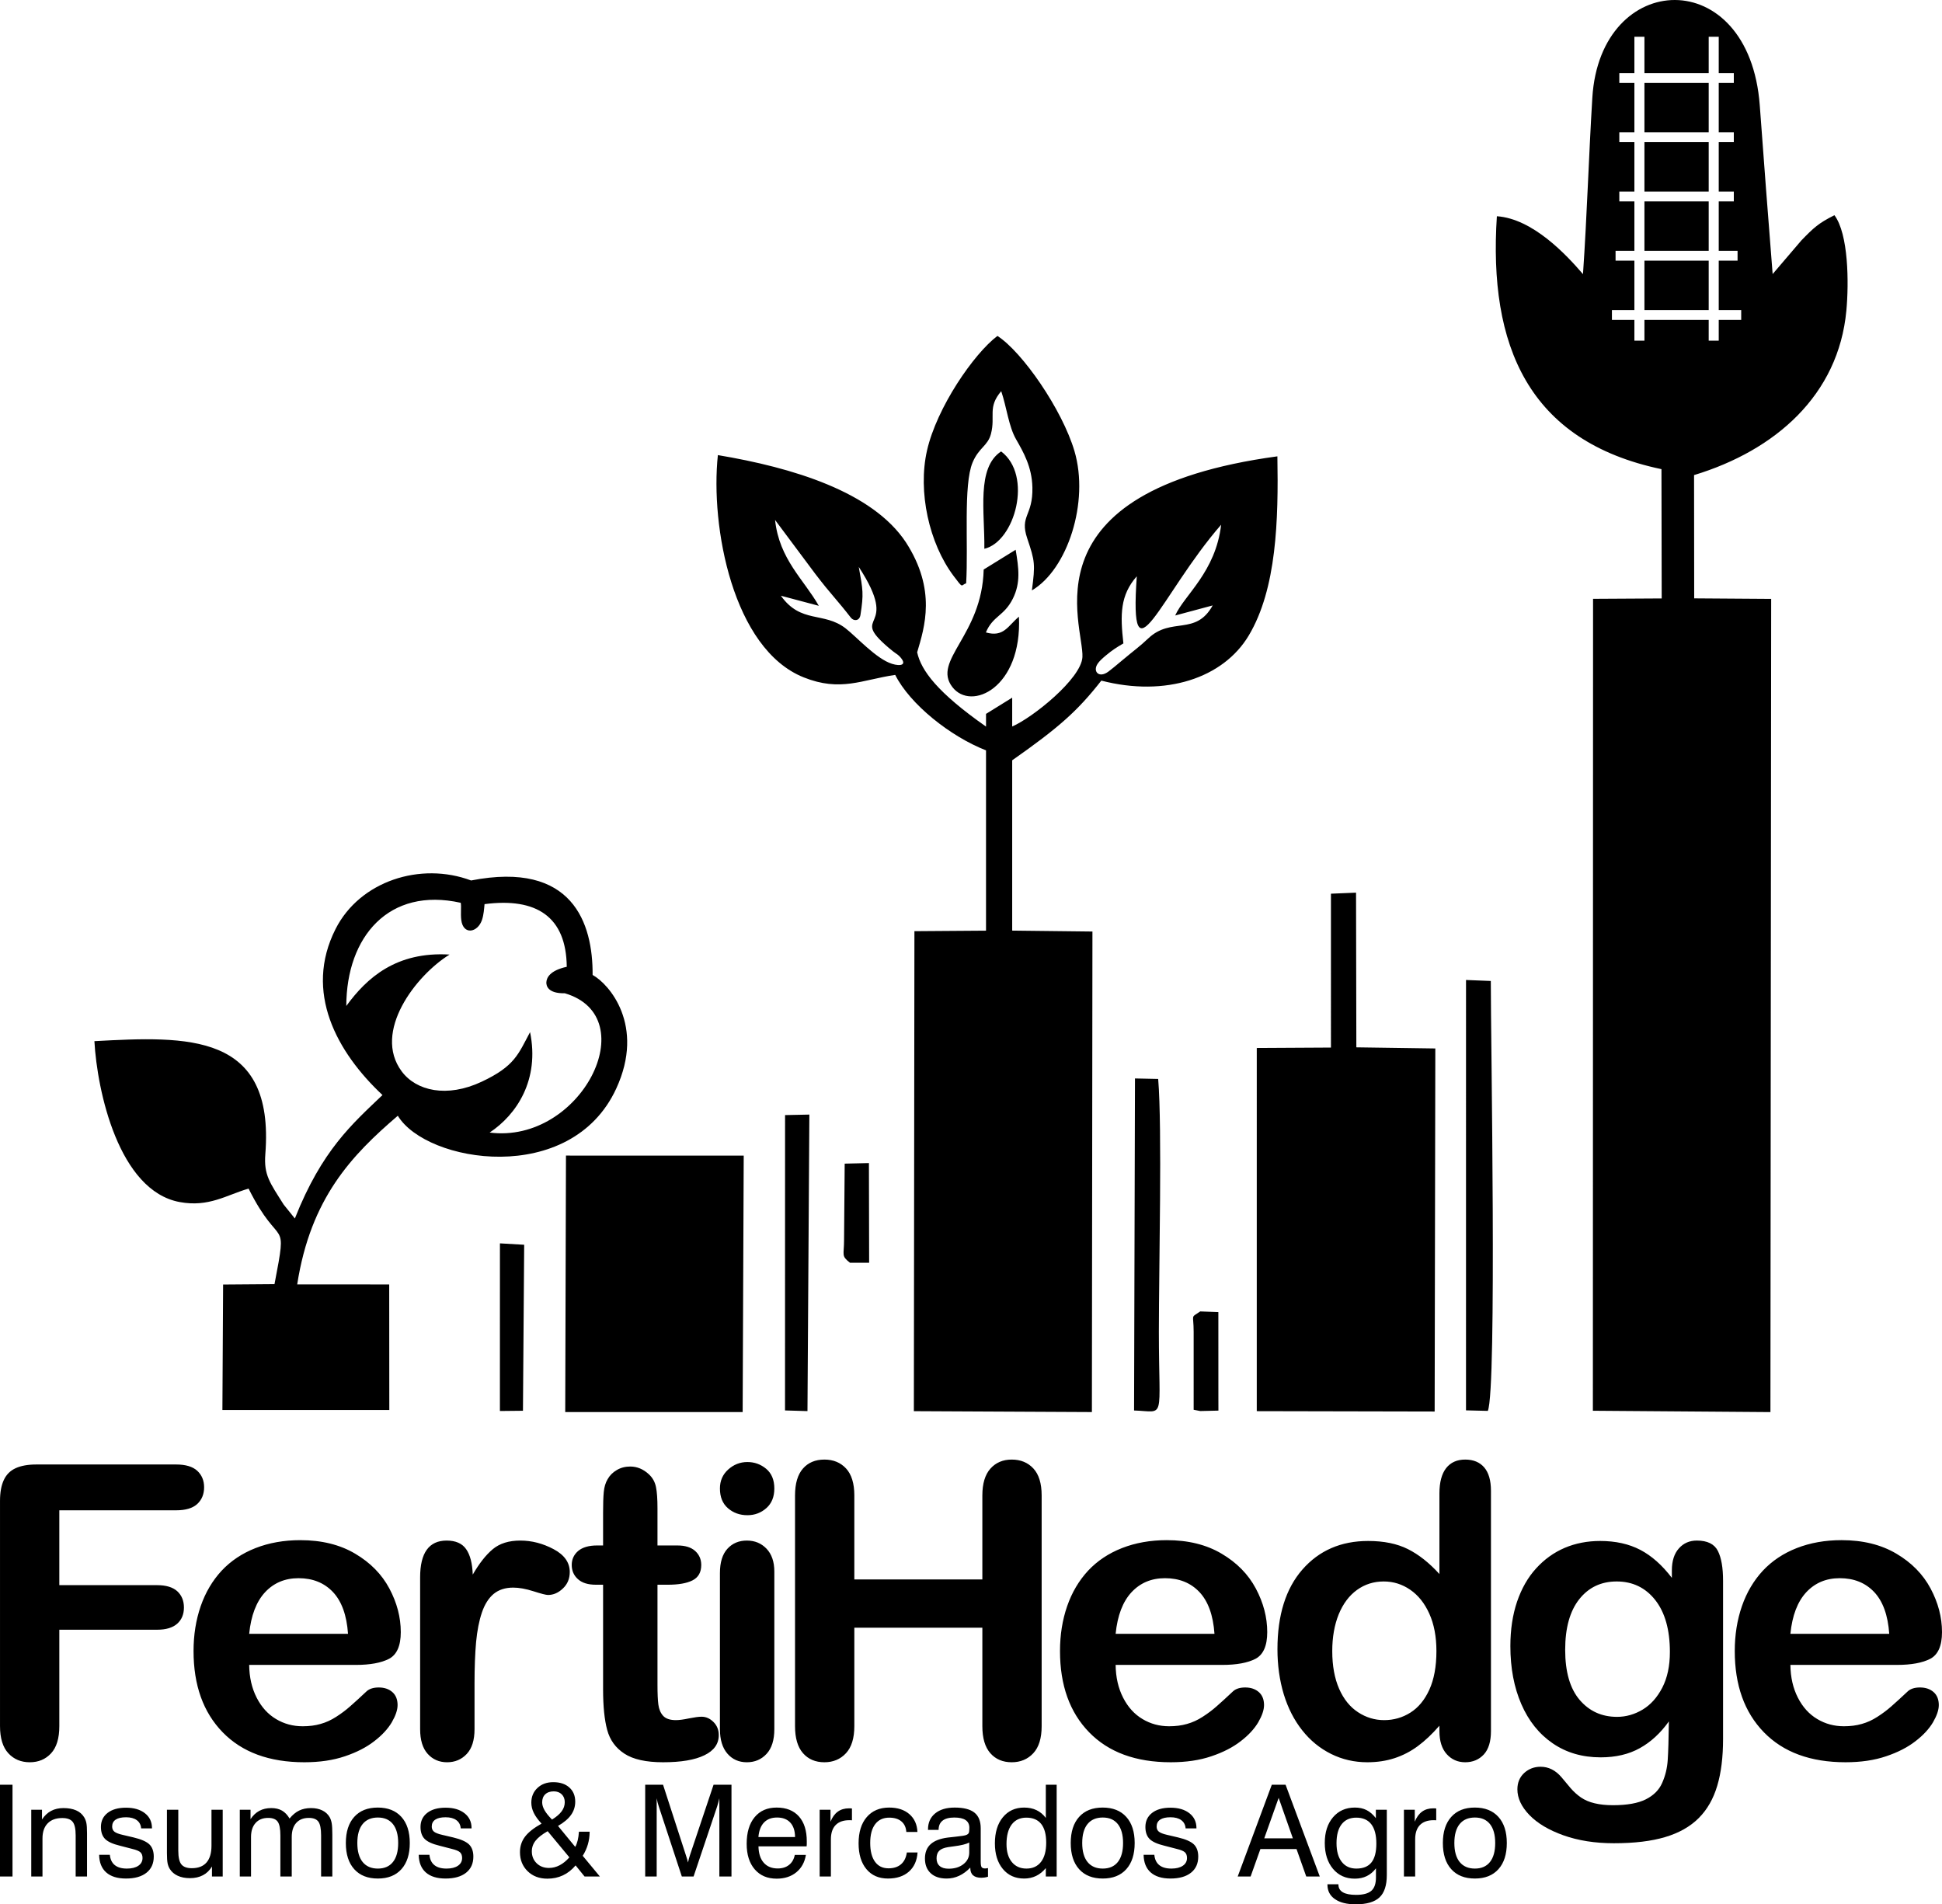 <?xml version="1.0" encoding="UTF-8"?>
<!DOCTYPE svg PUBLIC "-//W3C//DTD SVG 1.1//EN" "http://www.w3.org/Graphics/SVG/1.1/DTD/svg11.dtd">
<!-- Creator: CorelDRAW -->
<svg xmlns="http://www.w3.org/2000/svg" xml:space="preserve" width="185.801mm" height="182.19mm" version="1.1" style="shape-rendering:geometricPrecision; text-rendering:geometricPrecision; image-rendering:optimizeQuality; fill-rule:evenodd; clip-rule:evenodd"
viewBox="0 0 18436.93 18078.62"
 xmlns:xlink="http://www.w3.org/1999/xlink"
 xmlns:xodm="http://www.corel.com/coreldraw/odm/2003">
 <defs>
  <style type="text/css">
   <![CDATA[
    .fil0 {fill:hsl(125, 100%, 25%)}
    .fil1 {fill:hsl(125, 100%, 25%);fill-rule:nonzero}
    @media (prefers-color-scheme: dark) {
      .fil0 {fill:hsl(125, 90%, 35%)}
      .fil1 {fill:hsl(125, 90%, 35%);fill-rule:nonzero}
    }
   ]]>
  </style>
 </defs>
 <g id="Camada_x0020_1">
  <g id="_2586343931888">
   <path class="fil0" d="M15028.54 2602.58c-159.54,-186.02 -477.43,-526.16 -817.6,-549.77 -79.91,1225.33 294.93,2135.51 1562.59,2401.07l2.28 1227.4 -651.7 3.78 -1.72 7707.86 1685.7 12.74 7.04 -7719.97 -730.86 -5.09 -1.25 -1170.31c771.4,-234.02 1371.46,-759.02 1445.98,-1561.76 24.56,-264.51 20.34,-726.76 -113.29,-905.41 -150.77,75.15 -198.11,119.91 -314.2,239.68l-272.41 318.92c-43.17,-538.9 -82.56,-1065.18 -122.19,-1600.82 -99.96,-1350.76 -1515.24,-1294.2 -1589.73,-72.21 -34.13,559.66 -50.38,1116.13 -88.64,1673.89zm-6529.65 3804.52c140.43,278.97 522.04,583.55 862.16,716.53l0 1711.56 -679.75 4.89 -5.31 4556.85 1690.21 8.41 5.16 -4561.89 -761.88 -8.8 0 -1616.72c440.22,-309.01 619.74,-466.74 846.19,-756.56 610.98,158.38 1158.25,-24.27 1399.61,-428.1 265.64,-444.43 282.41,-1097.97 271.9,-1701.06 -2419.2,328.98 -1834.2,1602.11 -1850.91,1906.13 -11.28,205.32 -473.25,575.53 -666.79,658.66l0 -273.79 -248.42 154.03 0 120.66c-458.6,-321.55 -615.74,-530.79 -653.82,-705.09 70.48,-238.92 185.7,-592.28 -107.44,-1045.27 -317.07,-478.56 -1073.45,-708.24 -1784.46,-827.04 -72.71,677.08 141.69,1841.47 815.26,2110.25 350.18,139.74 551.51,22.8 868.3,-23.66zm-4867.73 3988.72c-286.7,274.01 -574.6,521.81 -831.82,1171.85l-105.98 -131.75c-131.27,-208.12 -189.94,-280.68 -174.36,-479.54 90.55,-1155.7 -737.15,-1120.13 -1622.73,-1072.22 25.87,473.01 230.73,1421.22 810.33,1527.62 276.64,50.79 441.83,-66.11 653.38,-127.85 301.73,604.55 374.14,236.76 246.13,906.94l-488.01 3.72 -6.69 1191.31 1584.6 0.03 -0.98 -1192.18 -873.49 -0.29c127.7,-820.02 517.5,-1226.05 955.2,-1601.16 271.33,449.15 1643.95,674.29 2073.77,-258.19 276.49,-599.83 -68.91,-994.23 -224.4,-1078.37 3.19,-489.47 -187.57,-1085.63 -1153.76,-896.97 -479.96,-180.01 -1056.23,5.76 -1286.48,460.3 -303.5,599.13 12.13,1170.18 445.29,1576.73zm9004.55 -450.88l-704.17 3.96 -0.05 3447.86 1688.82 3.51 6.3 -3446.72 -749.79 -10.71 -2.88 -1468.45 -238.26 9.94 0.03 1460.6zm-7269.5 3460.42l1684.4 0.19 10.1 -2434.99 -1687.52 -0.08 -6.99 2434.88zm-2078.63 -3855.13c195.08,-267.42 474.29,-518.42 980.45,-488.07 -320.44,197.86 -732.92,734.23 -454.28,1108.94 138,185.56 428.93,253.35 759.44,98.04 314.29,-147.7 346.63,-260.88 459.07,-470.6 92.5,451.1 -126.05,782.7 -383.68,953.37 865.84,110.84 1477.03,-1098.15 713.14,-1322.47 -159.07,3.38 -176.56,-70.59 -174.68,-104.55 2.41,-43.42 34.1,-111.72 193.71,-146.76 -4.89,-475.1 -286.77,-659.16 -780.61,-594.76 -4.02,43.02 -7.63,100.08 -24.06,149.36 -40.73,122.16 -179.12,147.73 -197.01,0.04 -7.48,-61.73 2.33,-127.63 -5.05,-162.14 -681.53,-152.46 -1085.05,321 -1086.42,979.6zm5884.85 -4012.72c21.78,-368.43 -28.02,-933.91 61.1,-1146.92 59.41,-142.02 144.87,-157.05 174.55,-272.07 44.07,-170.66 -34.74,-249.84 97.37,-404.94 52.17,154.91 70.67,334.18 140.62,456.35 70.46,123.09 150.9,262.67 155.31,456.92 6.22,273.73 -122.44,266.73 -49.19,483.74 74.14,219.65 76.82,245.28 44.43,494.33 337.04,-197.57 547.2,-837.42 404.11,-1322.49 -116.11,-393.63 -494.74,-941.49 -731.39,-1093.28 -225.41,170.2 -575.65,680.14 -668.33,1087.3 -89.11,391.47 19.63,881.88 252.16,1191.14 95.95,127.61 66.83,87.56 119.24,69.91zm4745.51 7851.62l207.16 5.01c87.06,-205.05 27.6,-3548.21 28.28,-4081.37l-235.33 -9.32 -0.11 4085.68zm-3151.35 1.26c303.92,9.62 235.45,112.59 235.45,-746.66 0,-618.72 32.28,-1928.71 -6.55,-2400.84l-220.28 -4.65 -8.62 3152.16zm-3313.73 -0.46l213.1 6.31 17.92 -2814.99 -230.65 4.8 -0.37 2803.88zm1885.97 -7983.19c-15.31,628.83 -492.64,862.09 -297.17,1115.93 178.35,231.6 662.89,8.11 631.93,-668.26 -104.24,86.89 -144.13,198.09 -313.84,149.6 66.29,-158.5 172.69,-153.89 255.84,-320.5 75.67,-151.6 56.11,-290.08 26.78,-464.31l-303.54 187.55zm-4592.82 7988.55l218.8 -2.28 11.64 -1575.93 -230.24 -13.3 -0.2 1591.51zm6046.4 -7924.46c-158.02,180.09 -158.27,362.61 -127.12,637.34 -61.18,35.66 -104.37,62.64 -164.72,113.11 -33.99,28.42 -62.57,53.9 -79.74,79.64 -49.18,73.67 12.3,141.03 101.41,75.28 28.72,-21.2 70.1,-55.32 132.81,-108.12 110.87,-93.36 160.12,-125.8 247.5,-208.42 217.8,-205.93 448.43,-19.96 610.47,-312.06l-356.12 95.56c87.38,-194.66 384.04,-412.45 436.35,-861.84 -577.93,664.12 -875.33,1553.85 -800.83,489.51zm-3018.79 280.44l-360.03 -95.73c189.69,267.58 406.38,149.17 613.79,309.27 104.62,80.76 291.4,290.49 441.23,337.21 82.58,25.73 150.8,11.53 70.94,-71.66 -23.06,-24.02 -30.49,-19.11 -102.97,-80.95 -391.05,-333.66 124.11,-141.89 -283.63,-767.47 40.3,223 47.37,254.28 16.11,456.02 -9.09,58.71 -63.2,60.85 -90.67,26.56 -18.9,-23.59 -54.59,-71.75 -135.33,-166.5 -84.47,-99.12 -124.32,-147.58 -203.72,-251.09l-380.98 -510.77c39.83,373.61 273.16,564.94 415.25,815.11zm295.5 6236.41l182.25 0.03 -2.01 -946.24 -230.09 5.46 -5.99 724.83c0.05,147.17 -29.24,148.44 55.85,215.92zm1276.05 -6777.85c290.25,-67.76 462.73,-696.13 159.19,-924.27 -235.73,155.47 -154.5,573.42 -159.19,924.27zm1987.14 7433.89l0.03 739.78 62.3 12.13 172.77 -4.06 -0.31 -117.74 -0.25 -817.41 -172.13 -6.43c-95.72,65.84 -62.63,18.07 -62.41,193.74zm4184.3 -12294.5l95.3 0 0 344.76 610.1 0 0 -344.76 95.3 0 0 344.76 143.17 0 0 93.4 -143.17 0 0 468.94 143.17 0 0 93.4 -143.17 0 0 468.95 143.17 0 0 93.39 -143.17 0 0 468.95 178.76 0 0 93.4 -178.76 0 0 468.94 213.34 0 0 93.4 -213.34 0 0 197.17 -95.3 0 0 -197.17 -610.1 0 0 197.17 -95.3 0 0 -197.17 -213.34 0 0 -93.4 213.34 0 0 -468.94 -178.76 0 0 -93.4 178.76 0 0 -468.95 -143.17 0 0 -93.39 143.17 0 0 -468.95 -143.17 0 0 -93.4 143.17 0 0 -468.94 -143.17 0 0 -93.4 143.17 0 0 -344.76zm95.3 438.17l0 468.94 610.1 0 0 -468.94 -610.1 0zm0 562.34l0 468.95 610.1 0 0 -468.95 -610.1 0zm0 562.34l0 468.95 610.1 0 0 -468.95 -610.1 0zm0 562.35l0 468.94 610.1 0 0 -468.94 -610.1 0z"/>
   <g>
    <path class="fil1" d="M16997.6 15510.63l938.41 0c-12.29,-176.69 -60.18,-308.71 -143.03,-396.73 -82.84,-87.37 -191.56,-131.38 -326.82,-131.38 -129.44,0 -234.94,44.65 -317.77,133.32 -82.84,89.31 -133.31,220.69 -150.79,394.78zm1012.85 295.11l-1012.85 0c1.29,117.8 25.23,221.34 71.19,311.3 45.95,89.95 107.44,157.26 183.8,202.57 76.37,45.94 161.15,68.6 253.05,68.6 62.13,0 118.44,-7.11 169.56,-22 51.78,-14.24 100.97,-36.89 148.85,-67.95 48.53,-31.07 92.55,-64.07 132.67,-99.68 40.77,-35.59 93.2,-83.48 157.91,-144.32 26.53,-22.65 64.07,-34.3 113.26,-34.3 53.07,0 96.43,14.89 129.44,44.02 32.36,28.47 49.19,69.89 49.19,122.96 0,46.6 -18.77,100.97 -55.01,163.74 -36.89,62.14 -91.9,122.32 -166.33,179.28 -73.78,57.59 -166.33,105.49 -278.29,143.02 -111.96,38.19 -240.75,56.96 -385.73,56.96 -332.65,0 -590.87,-95.14 -775.32,-284.76 -184.45,-189.63 -276.35,-446.56 -276.35,-771.45 0,-152.73 22.65,-295.12 67.96,-425.84 45.3,-130.73 111.96,-242.7 198.68,-336.54 87.37,-93.2 194.81,-165.03 322.3,-214.86 127.5,-49.83 269.23,-75.08 424.55,-75.08 202.58,0 376.02,42.71 520.34,128.15 144.97,85.43 253.06,195.44 325.53,331.36 71.84,135.26 108.08,273.11 108.08,413.55 0,130.08 -37.54,214.86 -111.96,253.7 -74.42,38.18 -179.27,57.59 -314.53,57.59zm-3151.02 -143.67c0,209.69 45.95,368.25 137.2,475.69 91.91,107.43 209.69,161.15 355.31,161.15 85.43,0 166.97,-23.3 243.34,-69.25 76.37,-45.95 138.49,-115.84 186.38,-208.39 47.9,-93.2 71.84,-205.8 71.84,-338.48 0,-210.98 -46.6,-375.37 -139.15,-493.15 -92.54,-117.14 -214.86,-176.03 -366.31,-176.03 -147.55,0 -265.99,56.3 -355.3,168.91 -88.66,112.62 -133.32,272.47 -133.32,479.57zm1498.88 -656.24l0 1503.42c0,172.14 -18.12,319.71 -55.01,443.32 -36.88,124.26 -95.13,226.51 -176.03,307.41 -80.89,80.9 -187.04,141.08 -317.76,179.91 -130.73,39.48 -293.83,58.89 -487.98,58.89 -178.62,0 -337.83,-25.23 -478.27,-75.07 -139.79,-49.83 -247.88,-114.55 -324.24,-193.51 -75.72,-78.96 -113.26,-159.86 -113.26,-243.34 0,-63.43 21.36,-114.55 64.07,-154.68 43.36,-39.48 95.14,-59.55 155.98,-59.55 75.71,0 142.37,33.01 199.33,100.32 27.82,33.65 56.95,67.95 86.07,102.9 29.77,34.3 62.78,64.07 98.38,88.66 36.24,24.6 79.6,43.36 130.08,55.01 50.48,12.29 108.73,18.12 174.1,18.12 133.96,0 237.52,-18.76 311.29,-55.66 74.42,-37.54 126.2,-89.31 155.32,-156.61 29.77,-66.66 47.24,-138.5 52.42,-214.87 5.18,-76.37 9.06,-198.69 11,-368.24 -79.61,111.32 -171.51,196.09 -275.71,253.69 -104.19,58.25 -228.46,87.37 -372.13,87.37 -173.44,0 -324.89,-44.01 -454.32,-132.67 -129.44,-88.67 -229.1,-212.28 -298.35,-372.13 -69.24,-159.21 -104.19,-343.02 -104.19,-551.41 0,-155.97 21.35,-296.41 63.42,-421.32 42.72,-124.9 102.91,-231.04 181.21,-316.47 78.31,-86.07 168.27,-150.79 271.17,-194.8 102.26,-43.36 214.86,-65.36 337.18,-65.36 146.26,0 273.75,28.47 381.19,84.77 107.44,56.31 207.1,144.97 299,265.35l0 -70.54c0,-89.96 22.65,-159.86 66.66,-209.04 44.01,-49.83 100.97,-74.43 170.85,-74.43 99.67,0 166.33,33 199.33,98.38 33.01,65.36 49.19,159.2 49.19,282.17zm-3710.18 668.54c0,140.44 22.01,259.52 65.36,358.55 43.36,98.37 102.91,172.15 179.28,221.99 75.71,49.83 158.56,75.07 247.87,75.07 91.25,0 174.1,-23.94 249.17,-71.19 75.08,-47.24 135.27,-119.73 179.92,-217.45 44.65,-98.38 67.31,-220.04 67.31,-366.96 0,-137.19 -22.65,-255.64 -67.31,-354.66 -44.65,-99.67 -105.49,-175.39 -181.86,-227.8 -76.37,-52.42 -159.86,-78.31 -251.11,-78.31 -94.49,0 -179.27,26.53 -253.7,80.25 -74.42,53.72 -132.02,130.73 -173.44,231.05 -40.77,100.97 -61.48,217.45 -61.48,349.48zm1017.37 759.8l0 -51.13c-69.24,79.61 -137.85,144.33 -205.8,194.16 -67.31,49.83 -141.08,88.02 -220.04,113.91 -78.96,25.88 -165.03,38.83 -258.87,38.83 -123.62,0 -238.17,-26.53 -343.66,-78.96 -105.49,-52.42 -197.39,-126.85 -274.4,-224.58 -77.02,-97.08 -135.27,-211.63 -175.39,-343.01 -39.48,-131.38 -59.55,-273.75 -59.55,-426.5 0,-323.59 78.96,-575.99 236.87,-756.56 157.91,-180.57 366.31,-271.16 623.89,-271.16 149.5,0 275.05,25.88 377.31,77.01 102.26,51.12 202.57,130.08 299.64,236.87l0 -764.33c0,-106.15 21.36,-186.39 63.43,-240.75 42.72,-54.37 102.9,-81.55 181.21,-81.55 78.31,0 138.49,25.23 181.21,75.07 42.06,49.83 63.43,123.62 63.43,220.7l0 2281.97c0,98.38 -22.65,172.8 -67.96,221.99 -45.94,49.19 -104.84,73.78 -176.68,73.78 -70.54,0 -129.44,-25.89 -175.39,-77.01 -45.95,-51.13 -69.25,-124.27 -69.25,-218.75zm-3073.99 -923.53l938.41 0c-12.29,-176.69 -60.18,-308.71 -143.03,-396.73 -82.84,-87.37 -191.56,-131.38 -326.82,-131.38 -129.44,0 -234.94,44.65 -317.77,133.32 -82.84,89.31 -133.31,220.69 -150.79,394.78zm1012.85 295.11l-1012.85 0c1.29,117.8 25.23,221.34 71.19,311.3 45.95,89.95 107.44,157.26 183.8,202.57 76.37,45.94 161.15,68.6 253.05,68.6 62.13,0 118.44,-7.11 169.56,-22 51.78,-14.24 100.97,-36.89 148.85,-67.95 48.53,-31.07 92.55,-64.07 132.67,-99.68 40.77,-35.59 93.2,-83.48 157.91,-144.32 26.53,-22.65 64.07,-34.3 113.26,-34.3 53.07,0 96.43,14.89 129.44,44.02 32.36,28.47 49.19,69.89 49.19,122.96 0,46.6 -18.77,100.97 -55.01,163.74 -36.89,62.14 -91.9,122.32 -166.33,179.28 -73.78,57.59 -166.33,105.49 -278.29,143.02 -111.96,38.19 -240.75,56.96 -385.73,56.96 -332.65,0 -590.87,-95.14 -775.32,-284.76 -184.45,-189.63 -276.35,-446.56 -276.35,-771.45 0,-152.73 22.65,-295.12 67.96,-425.84 45.3,-130.73 111.96,-242.7 198.68,-336.54 87.37,-93.2 194.81,-165.03 322.3,-214.86 127.5,-49.83 269.23,-75.08 424.55,-75.08 202.58,0 376.02,42.71 520.34,128.15 144.97,85.43 253.06,195.44 325.53,331.36 71.84,135.26 108.08,273.11 108.08,413.55 0,130.08 -37.54,214.86 -111.96,253.7 -74.42,38.18 -179.27,57.59 -314.53,57.59zm-3493.6 -1608.25l0 796.68 1215.41 0 0 -796.68c0,-113.26 25.89,-198.69 77.01,-255.64 51.13,-56.96 118.44,-85.43 201.92,-85.43 84.14,0 152.73,27.82 205.16,84.13 52.42,56.31 78.96,141.74 78.96,256.94l0 2189.43c0,115.2 -26.53,200.62 -79.6,257.58 -53.07,56.95 -121.67,85.43 -204.51,85.43 -84.78,0 -152.73,-28.48 -203.21,-86.07 -50.48,-57.6 -75.72,-143.03 -75.72,-256.94l0 -934.53 -1215.41 0 0 934.53c0,115.2 -26.53,200.62 -79.6,257.58 -53.07,56.95 -121.68,85.43 -204.51,85.43 -84.78,0 -152.73,-28.48 -203.21,-86.07 -50.49,-57.6 -75.72,-143.03 -75.72,-256.94l0 -2189.43c0,-113.91 25.23,-198.69 75.07,-255.64 49.83,-56.96 117.8,-85.43 203.87,-85.43 84.14,0 152.73,27.82 205.16,84.13 52.42,56.31 78.96,142.38 78.96,256.94zm-1015.09 187.04c-71.84,0 -133.32,-22.01 -184.45,-66.02 -51.13,-44.01 -76.38,-106.78 -76.38,-187.68 0,-72.48 25.89,-132.67 78.31,-179.91 52.42,-47.24 113.26,-71.19 182.51,-71.19 67.31,0 126.2,21.35 177.97,64.07 51.78,43.35 77.67,105.49 77.67,187.03 0,79.61 -25.24,141.74 -75.72,186.39 -50.48,44.65 -110.03,67.31 -179.91,67.31zm255.64 534.58l0 1496.29c0,103.55 -24.6,181.86 -73.78,234.93 -49.19,53.07 -111.32,79.6 -187.04,79.6 -75.72,0 -137.2,-27.18 -184.45,-81.55 -47.24,-54.36 -71.2,-132.02 -71.2,-232.98l0 -1480.76c0,-102.9 23.95,-179.92 71.2,-231.69 47.24,-51.78 108.73,-77.67 184.45,-77.67 75.72,0 137.85,25.89 187.04,77.67 49.18,51.77 73.78,124.26 73.78,216.16zm-1682.76 -247.23l56.96 0 0 -311.29c0,-83.49 1.93,-148.85 6.47,-196.1 4.52,-47.89 16.83,-88.66 36.88,-122.32 20.06,-35.59 49.19,-64.72 87.37,-86.73 37.54,-22 79.6,-33 126.86,-33 65.36,0 124.26,24.6 177.32,73.78 35.59,33.01 57.6,73.13 67.31,121.03 9.7,47.24 14.24,114.55 14.24,201.92l0 352.71 189.63 0c73.13,0 129.44,17.47 167.62,51.78 38.83,34.95 58.25,79.6 58.25,133.31 0,69.9 -27.83,118.44 -82.84,146.26 -55.01,27.83 -133.32,41.42 -236.23,41.42l-96.43 0 0 951.36c0,80.9 2.59,143.67 8.41,187.04 5.82,43.36 20.71,78.96 45.3,106.14 25.24,27.19 65.37,40.77 121.03,40.77 29.77,0 71.19,-5.17 122.97,-16.17 51.77,-10.36 92.54,-16.18 121.02,-16.18 42.06,0 79.6,16.83 113.26,50.49 33.65,33.65 49.83,75.07 49.83,124.26 0,83.48 -45.31,146.91 -135.91,190.92 -91.25,44.65 -221.99,66.66 -392.84,66.66 -161.79,0 -284.11,-27.18 -366.95,-81.55 -83.49,-54.36 -137.85,-129.44 -163.74,-225.87 -25.89,-95.79 -38.83,-223.93 -38.83,-384.43l0 -993.44 -67.96 0c-75.07,0 -132.02,-17.47 -170.85,-53.07 -39.47,-34.95 -58.89,-80.25 -58.89,-134.61 0,-53.71 20.71,-98.37 61.48,-133.31 41.42,-34.3 100.96,-51.78 179.27,-51.78zm-1163.5 1311.2l0 432.32c0,104.84 -24.6,183.15 -73.79,235.57 -49.18,52.42 -111.32,78.96 -187.04,78.96 -74.42,0 -135.9,-26.53 -183.79,-79.6 -47.9,-53.07 -71.84,-131.38 -71.84,-234.93l0 -1441.29c0,-232.34 84.14,-348.83 251.76,-348.83 85.43,0 147.56,27.18 185.09,81.55 38.18,54.37 58.89,135.26 62.78,241.4 61.48,-106.14 124.9,-187.03 190.27,-241.4 65.36,-54.37 152.09,-81.55 260.81,-81.55 108.73,0 214.22,27.18 316.47,81.55 102.26,54.37 153.38,126.85 153.38,216.81 0,63.43 -21.35,115.2 -65.36,156.62 -43.36,41.42 -90.61,61.48 -141.08,61.48 -18.77,0 -64.72,-11.65 -137.2,-34.95 -73.13,-23.3 -137.2,-34.95 -192.86,-34.95 -75.72,0 -137.2,20.06 -185.74,59.54 -47.9,40.13 -85.44,99.02 -111.97,177.33 -26.53,78.3 -44.65,171.5 -55,279.58 -9.71,108.08 -14.88,239.46 -14.88,394.78zm-2139.47 -472.44l938.41 0c-12.29,-176.69 -60.18,-308.71 -143.03,-396.73 -82.84,-87.37 -191.56,-131.38 -326.82,-131.38 -129.44,0 -234.94,44.65 -317.77,133.32 -82.84,89.31 -133.31,220.69 -150.79,394.78zm1012.85 295.11l-1012.85 0c1.29,117.8 25.23,221.34 71.19,311.3 45.95,89.95 107.44,157.26 183.8,202.57 76.37,45.94 161.15,68.6 253.05,68.6 62.13,0 118.44,-7.11 169.56,-22 51.78,-14.24 100.97,-36.89 148.85,-67.95 48.53,-31.07 92.55,-64.07 132.67,-99.68 40.77,-35.59 93.2,-83.48 157.91,-144.32 26.53,-22.65 64.07,-34.3 113.26,-34.3 53.07,0 96.43,14.89 129.44,44.02 32.36,28.47 49.19,69.89 49.19,122.96 0,46.6 -18.77,100.97 -55.01,163.74 -36.89,62.14 -91.9,122.32 -166.33,179.28 -73.78,57.59 -166.33,105.49 -278.29,143.02 -111.96,38.19 -240.75,56.96 -385.73,56.96 -332.65,0 -590.87,-95.14 -775.32,-284.76 -184.45,-189.63 -276.35,-446.56 -276.35,-771.45 0,-152.73 22.65,-295.12 67.96,-425.84 45.3,-130.73 111.96,-242.7 198.68,-336.54 87.37,-93.2 194.81,-165.03 322.3,-214.86 127.5,-49.83 269.23,-75.08 424.55,-75.08 202.58,0 376.02,42.71 520.34,128.15 144.97,85.43 253.06,195.44 325.53,331.36 71.84,135.26 108.08,273.11 108.08,413.55 0,130.08 -37.54,214.86 -111.96,253.7 -74.42,38.18 -179.27,57.59 -314.53,57.59zm-1706.06 -1467.81l-1109.28 0 0 710.61 927.41 0c85.44,0 150.15,19.41 192.22,57.59 42.06,38.84 63.43,90.61 63.43,154.68 0,64.72 -21.36,115.85 -64.07,154.03 -43.36,38.18 -107.44,56.95 -191.57,56.95l-927.41 0 0 915.12c0,116.5 -26.53,202.57 -78.96,258.87 -52.42,56.3 -119.73,84.14 -201.28,84.14 -83.48,0 -151.44,-28.48 -203.87,-85.43 -52.41,-56.96 -78.96,-143.03 -78.96,-257.58l0 -2138.95c0,-80.89 12.3,-146.91 36.25,-198.03 23.94,-51.13 61.48,-88.67 112.61,-111.96 51.13,-23.3 116.5,-34.95 196.1,-34.95l1327.38 0c89.95,0 156.61,20.05 199.98,59.54 43.36,40.13 65.36,92.55 65.36,156.61 0,66.02 -22,119.09 -65.36,159.21 -43.36,39.47 -110.03,59.54 -199.98,59.54z"/>
    <path class="fil1" d="M-0 17814.45l0 -871.28 118.76 0 0 871.28 -118.76 0zm718.39 0l0 -389.99c0,-62.21 -9.5,-105.43 -28.68,-129.26 -19.19,-23.83 -51.91,-35.75 -98.36,-35.75 -59.59,0 -105.84,16.76 -138.75,50.49 -32.92,33.73 -49.28,81.6 -49.28,143.61l0 360.91 -106.64 0 0 -633.77 101.99 0 0 92.3c24.44,-36.56 53.33,-63.82 86.85,-81.4 33.53,-17.77 72.31,-26.65 116.54,-26.65 47.67,0 87.86,7.26 120.57,21.6 32.92,14.35 58.17,35.95 75.74,64.64 9.89,15.55 16.96,33.52 21.4,54.12 4.25,20.81 6.46,53.52 6.46,98.56l0 30.09 0 380.51 -107.84 0zm222.77 -206l101.79 0c4.04,43.02 19.39,75.53 46.65,97.75 27.07,22.01 65.44,33.12 115.32,33.12 45.84,0 82,-8.89 108.46,-26.86 26.45,-17.98 39.78,-42.62 39.78,-73.72 0,-23.43 -6.46,-41.2 -19.59,-53.72 -13.13,-12.32 -38.78,-23.03 -76.74,-32.12l-119.16 -30.9c-67.05,-16.15 -113.91,-37.56 -140.16,-64.02 -26.26,-26.65 -39.38,-64.63 -39.38,-113.91 0,-55.95 21.21,-100.58 63.63,-133.49 42.41,-32.92 100.58,-49.29 174.3,-49.29 75.33,0 135.31,17.57 179.94,52.72 44.63,34.94 66.85,82.19 66.85,141.17l0 2.42 -103 0c-2.42,-33.53 -16.15,-59.58 -41.2,-77.96 -25.05,-18.38 -59.18,-27.47 -102.2,-27.47 -43.21,0 -75.94,7.47 -98.16,22.43 -22.42,15.14 -33.52,36.95 -33.52,65.84 0,20.39 7.07,36.56 21.01,48.27 14.13,11.51 40.19,21.81 78.56,30.5l103.21 24.23c73.1,17.37 123.39,39.58 151.07,66.44 27.47,27.07 41.2,65.64 41.2,115.73 0,65.84 -23.23,116.93 -69.48,153.49 -46.45,36.56 -111.28,54.74 -194.49,54.74 -81.39,0 -143.79,-19.39 -187.42,-57.96 -43.62,-38.58 -66.04,-94.53 -67.25,-167.43zm751.51 -427.77l0 388.78c0,62.21 9.69,105.63 29.29,129.87 19.39,24.23 52.51,36.35 98.96,36.35 61.6,0 108.05,-17.97 139.56,-54.12 31.51,-36.16 47.26,-89.28 47.26,-159.56l0 -341.32 106.63 0 0 633.77 -101.99 0 0 -94.72c-22.02,36.56 -50.5,64.23 -85.64,82.61 -35.14,18.58 -76.35,27.87 -123.6,27.87 -44.24,0 -82.61,-7.48 -115.32,-22.43 -32.72,-14.94 -57.76,-36.35 -75.13,-64.02 -9.9,-15.35 -16.97,-33.32 -21.41,-53.92 -4.24,-20.8 -6.46,-53.52 -6.46,-98.55l0 -30.1 0 -380.51 107.84 0zm1355.79 633.77l0 -389.99c0,-63.82 -8.68,-107.45 -26.05,-131.08 -17.37,-23.43 -47.46,-35.14 -90.48,-35.14 -51.3,0 -91.09,15.96 -119.57,47.66 -28.47,31.71 -42.61,76.35 -42.61,133.91l0 374.64 -107.85 0 0 -389.99c0,-63.82 -8.68,-107.45 -26.05,-131.08 -17.38,-23.43 -47.26,-35.14 -89.88,-35.14 -50.89,0 -90.88,16.15 -119.56,48.27 -28.88,32.12 -43.21,76.55 -43.21,133.3l0 374.64 -106.64 0 0 -633.77 101.99 0 0 89.48c23.64,-35.54 51.51,-62.01 83.82,-79.18 32.32,-17.37 70.28,-26.05 113.51,-26.05 39.38,0 73.11,7.87 101.18,23.83 27.86,15.96 51.91,41.2 72.1,75.34 27.67,-34.13 57.76,-59.38 90.48,-75.34 32.72,-15.96 70.48,-23.83 113.1,-23.83 41,0 76.74,7.47 107.04,22.22 30.5,14.74 53.72,36.15 69.89,64.02 9.08,16.15 15.55,35.54 19.59,57.96 3.84,22.62 5.85,57.96 5.85,106.43l0 18.38 0 380.51 -106.64 0zm343.96 -317.89c0,78.56 16.76,138.75 50.49,180.35 33.73,41.61 81.99,62.42 144.61,62.42 62.21,0 109.87,-20.81 142.99,-62.42 33.12,-41.6 49.68,-101.79 49.68,-180.35 0,-77.96 -16.56,-137.94 -49.68,-179.55 -33.12,-41.61 -80.78,-62.41 -142.99,-62.41 -63.01,0 -111.29,20.8 -144.81,62.2 -33.53,41.41 -50.29,101.39 -50.29,179.75zm-109.06 0c0,-106.04 26.45,-188.64 79.57,-247.82 53.12,-59.17 127.44,-88.66 223.38,-88.66 96.33,0 171.06,29.49 224.18,88.46 53.32,58.97 79.98,141.58 79.98,248.01 0,106.63 -26.45,189.44 -79.57,248.62 -53.12,59.17 -127.44,88.66 -223.38,88.66 -96.34,0 -171.06,-29.49 -224.18,-88.46 -53.33,-58.97 -79.98,-141.78 -79.98,-248.82zm691.94 111.89l101.79 0c4.04,43.02 19.39,75.53 46.65,97.75 27.07,22.01 65.44,33.12 115.32,33.12 45.84,0 82,-8.89 108.46,-26.86 26.45,-17.98 39.78,-42.62 39.78,-73.72 0,-23.43 -6.46,-41.2 -19.59,-53.72 -13.13,-12.32 -38.78,-23.03 -76.74,-32.12l-119.16 -30.9c-67.05,-16.15 -113.91,-37.56 -140.16,-64.02 -26.26,-26.65 -39.38,-64.63 -39.38,-113.91 0,-55.95 21.21,-100.58 63.63,-133.49 42.41,-32.92 100.58,-49.29 174.3,-49.29 75.33,0 135.31,17.57 179.94,52.72 44.63,34.94 66.85,82.19 66.85,141.17l0 2.42 -103 0c-2.42,-33.53 -16.15,-59.58 -41.2,-77.96 -25.05,-18.38 -59.18,-27.47 -102.2,-27.47 -43.21,0 -75.94,7.47 -98.16,22.43 -22.42,15.14 -33.52,36.95 -33.52,65.84 0,20.39 7.07,36.56 21.01,48.27 14.13,11.51 40.19,21.81 78.56,30.5l103.21 24.23c73.1,17.37 123.39,39.58 151.07,66.44 27.47,27.07 41.2,65.64 41.2,115.73 0,65.84 -23.23,116.93 -69.48,153.49 -46.45,36.56 -111.28,54.74 -194.49,54.74 -81.39,0 -143.79,-19.39 -187.42,-57.96 -43.62,-38.58 -66.04,-94.53 -67.25,-167.43zm1265.71 -334.46c41.41,-25.64 71.9,-51.9 91.49,-78.56 19.6,-26.86 29.28,-55.54 29.28,-86.44 0,-30.7 -9.49,-55.54 -28.68,-74.53 -19.18,-18.77 -44.43,-28.27 -75.53,-28.27 -34.33,0 -61.39,9.29 -80.99,27.87 -19.59,18.38 -29.28,43.82 -29.28,76.14 0,23.63 7.47,48.67 22.22,74.73 14.75,26.26 38.58,55.95 71.49,89.06zm-41.61 110.27c-53.51,30.7 -92.09,61 -115.31,90.88 -23.23,29.69 -34.94,63.22 -34.94,100.79 0,45.24 15.14,82.81 45.64,112.7 30.29,29.69 69.28,44.63 116.54,44.63 35.54,0 69.48,-8.48 101.79,-25.45 32.52,-16.96 63.22,-42 92.5,-75.13l-206.21 -248.42zm-57.96 -71.69c-33.53,-35.95 -58.17,-69.88 -73.72,-101.79 -15.55,-31.91 -23.43,-64.43 -23.43,-97.15 0,-56.75 19.39,-103.41 58.37,-139.96 38.78,-36.56 88.87,-54.74 150.06,-54.74 64.02,0 114.71,16.77 152.08,50.09 37.56,33.32 56.34,78.36 56.34,135.11 0,46.25 -13.13,88.06 -39.38,125.22 -26.26,37.37 -67.46,72.31 -124.01,105.02l163.39 198.94c10.1,-17.97 17.98,-38.98 23.64,-62.6 5.66,-23.64 9.49,-50.89 11.51,-81.6l101.79 0c-0.41,42.61 -6.06,82.81 -16.97,120.57 -11.1,37.97 -27.26,73.92 -48.87,108.25l162.78 196.51 -145.21 0 -85.23 -105.42c-35.14,41.81 -74.93,73.31 -119.76,94.32 -44.84,21.21 -94.12,31.7 -147.84,31.7 -76.94,0 -139.56,-23.63 -188.03,-71.09 -48.27,-47.26 -72.51,-107.65 -72.51,-180.96 0,-55.34 15.96,-104.01 47.67,-146.22 31.91,-42.21 84.22,-83.61 157.33,-124.21zm1093.03 -240.54l0 742.43 -109.06 0 0 -871.28 169.45 0 216.1 666.68c6.26,18.78 10.91,33.53 13.93,44.03 2.83,10.5 5.05,19.59 6.67,27.47 3.22,-14.54 6.26,-27.67 9.49,-38.98 3.04,-11.51 6.47,-22.42 10.1,-32.52l223.38 -666.68 170.05 0 0 871.28 -115.12 0 0 -742.43c-2.83,12.72 -5.85,25.45 -9.5,38.17 -3.43,12.93 -7.26,25.65 -11.1,38.17l-224.18 666.08 -111.48 0 -219.14 -666.08c-4.04,-10.91 -7.47,-22.82 -10.7,-35.35 -3.23,-12.72 -6.06,-26.26 -8.89,-41zm965.8 367.98l347.79 0c-0.41,-59.18 -15.35,-105.02 -45.04,-137.14 -29.49,-32.11 -71.49,-48.27 -125.82,-48.27 -52.51,0 -93.71,15.75 -124.01,47.46 -30.1,31.51 -47.87,77.55 -52.92,137.94zm345.36 169.65l105.43 0c-11.51,69.88 -41.81,124.81 -91.09,165 -49.28,40.2 -111.48,60.39 -186.41,60.39 -88.06,0 -157.53,-29.49 -208.42,-88.66 -50.89,-59.18 -76.35,-139.96 -76.35,-241.95 0,-108.05 25.24,-192.48 75.74,-253.26 50.49,-60.8 119.96,-91.09 208.83,-91.09 91.08,0 161.58,28.07 211.46,84.02 49.88,55.95 74.73,134.91 74.73,237.11 0,12.93 0,22.62 -0.21,28.89 -0.2,6.25 -0.8,12.51 -1.41,18.38l-457.05 0c1.21,66.64 17.77,118.35 49.68,154.91 31.91,36.56 76.35,54.73 133.1,54.73 43.22,0 79.17,-11.1 107.25,-33.52 28.27,-22.22 46.45,-53.93 54.73,-94.92zm236.1 204.79l0 -633.77 103 0 0 113.51c16.97,-42.41 39.99,-74.12 69.07,-95.33 28.89,-21.01 64.43,-31.51 106.64,-31.51 7.87,0 13.73,0 17.17,0.2 3.63,0.21 7.07,0.81 10.7,1.62l0 112.09c-2.83,-0.41 -5.85,-0.8 -9.49,-1.01 -3.43,-0.2 -8.89,-0.2 -15.96,-0.2 -56.75,0 -99.97,15.55 -129.86,46.45 -29.69,30.9 -44.63,76.15 -44.63,135.32l0 352.63 -106.64 0zm822.81 -422.92c-3.23,-43.42 -18.78,-76.95 -47.06,-100.37 -28.07,-23.64 -66.64,-35.35 -115.52,-35.35 -57.55,0 -101.99,20.8 -133.3,62.21 -31.31,41.4 -47.05,100.57 -47.05,177.52 0,77.15 15.14,136.73 45.24,178.53 30.1,41.82 72.9,62.81 128.05,62.81 49.68,0 89.47,-12.72 119.15,-38.37 29.9,-25.65 48.28,-63.01 55.34,-111.89l101.79 0c-5.45,77.76 -32.91,138.35 -82.2,181.77 -49.48,43.63 -115.72,65.44 -198.94,65.44 -86.85,0 -154.91,-29.69 -204.38,-89.27 -49.49,-59.58 -74.32,-141.17 -74.32,-244.99 0,-106.03 25.85,-189.24 77.55,-249.22 51.71,-60.18 122.6,-90.28 213.08,-90.28 79.57,0 143.4,20.81 191.46,62.41 47.87,41.61 73.31,97.96 76.55,169.05l-105.42 0zm607.31 338.29c-33.33,34.74 -68.47,60.59 -105.84,77.95 -37.16,17.38 -76.74,26.06 -118.75,26.06 -64.63,0 -115.13,-16.76 -151.47,-50.49 -36.36,-33.73 -54.54,-80.39 -54.54,-139.76 0,-57.56 17.77,-102.8 53.52,-135.52 35.74,-32.72 90.28,-53.72 163.18,-63.22 18.59,-2.01 43.63,-4.84 75.34,-8.28 53.92,-5.46 87.25,-10.91 99.37,-15.96 12.32,-4.84 20.4,-11.1 24.23,-18.78 4.04,-7.67 6.06,-24.44 6.06,-50.08 0,-32.32 -11.92,-56.55 -35.54,-72.91 -23.64,-16.15 -59.38,-24.23 -107.25,-24.23 -49.28,0 -86.64,9.89 -111.68,29.68 -25.05,19.8 -37.57,49.08 -37.57,87.86l-100.58 0 0 -4.84c0,-63.82 22.42,-114.52 67.46,-151.47 45.04,-37.16 106.84,-55.75 185.81,-55.75 84.83,0 147.24,15.96 187.23,47.67 39.99,31.7 59.98,81.39 59.98,149.04l0 316.89c0,27.06 3.03,44.63 8.88,52.51 6.06,7.87 16.77,11.91 32.11,11.91 3.23,0 7.08,-0.2 11.72,-0.8 4.64,-0.61 10.1,-1.62 16.35,-2.83l0 82.4c-12.92,3.64 -24.43,6.06 -34.13,7.47 -9.5,1.42 -18.78,2.22 -27.47,2.22 -35.54,0 -62.21,-7.67 -79.78,-23.22 -17.77,-15.35 -26.65,-38.78 -26.65,-69.89l0 -3.63zm-10.1 -237.71c-28.48,15.35 -77.15,27.27 -146.22,35.95 -24.44,3.23 -42.82,5.66 -55.13,7.67 -38.58,6.26 -66.45,17.77 -83.41,34.33 -16.97,16.56 -25.45,40.59 -25.45,72.31 0,31.51 9.89,55.74 29.69,72.71 19.59,16.97 47.87,25.45 84.62,25.45 57.16,0 104.21,-14.34 140.77,-43.22 36.76,-28.88 55.14,-65.64 55.14,-110.68l0 -94.52zm730.71 1.01c0,-78.57 -15.96,-137.74 -47.66,-177.53 -31.71,-39.78 -78.77,-59.78 -140.98,-59.78 -59.98,0 -106.43,21.81 -139.15,65.43 -32.73,43.62 -49.08,105.43 -49.08,185.41 0,72.3 16.76,129.05 50.49,170.46 33.73,41.4 79.98,62.21 138.75,62.21 59.58,0 105.83,-21.22 138.54,-63.82 32.72,-42.62 49.08,-103.41 49.08,-182.37zm99.37 -549.95l0 871.28 -103 0 0 -79.78c-27.07,32.92 -57.97,57.76 -92.3,74.32 -34.33,16.56 -72.1,24.85 -113.5,24.85 -84.62,0 -151.88,-30.29 -202.17,-90.88 -50.29,-60.39 -75.53,-141.58 -75.53,-243.37 0,-103.61 25.24,-186.21 75.73,-247.61 50.5,-61.19 117.75,-91.9 201.97,-91.9 44.03,0 83.2,8.08 117.34,24.44 34.13,16.36 63.62,41 88.46,73.72l0 -315.06 103 0zm242.57 553.38c0,78.56 16.76,138.75 50.49,180.35 33.73,41.61 81.99,62.42 144.61,62.42 62.21,0 109.87,-20.81 142.99,-62.42 33.12,-41.6 49.68,-101.79 49.68,-180.35 0,-77.96 -16.56,-137.94 -49.68,-179.55 -33.12,-41.61 -80.78,-62.41 -142.99,-62.41 -63.01,0 -111.29,20.8 -144.81,62.2 -33.53,41.41 -50.29,101.39 -50.29,179.75zm-109.06 0c0,-106.04 26.45,-188.64 79.57,-247.82 53.12,-59.17 127.44,-88.66 223.38,-88.66 96.33,0 171.06,29.49 224.18,88.46 53.32,58.97 79.98,141.58 79.98,248.01 0,106.63 -26.45,189.44 -79.57,248.62 -53.12,59.17 -127.44,88.66 -223.38,88.66 -96.34,0 -171.06,-29.49 -224.18,-88.46 -53.33,-58.97 -79.98,-141.78 -79.98,-248.82zm691.94 111.89l101.79 0c4.04,43.02 19.39,75.53 46.65,97.75 27.07,22.01 65.44,33.12 115.32,33.12 45.84,0 82,-8.89 108.46,-26.86 26.45,-17.98 39.78,-42.62 39.78,-73.72 0,-23.43 -6.46,-41.2 -19.59,-53.72 -13.13,-12.32 -38.78,-23.03 -76.74,-32.12l-119.16 -30.9c-67.05,-16.15 -113.91,-37.56 -140.16,-64.02 -26.26,-26.65 -39.38,-64.63 -39.38,-113.91 0,-55.95 21.21,-100.58 63.63,-133.49 42.41,-32.92 100.58,-49.29 174.3,-49.29 75.33,0 135.31,17.57 179.94,52.72 44.63,34.94 66.85,82.19 66.85,141.17l0 2.42 -103 0c-2.42,-33.53 -16.15,-59.58 -41.2,-77.96 -25.05,-18.38 -59.18,-27.47 -102.2,-27.47 -43.21,0 -75.94,7.47 -98.16,22.43 -22.42,15.14 -33.52,36.95 -33.52,65.84 0,20.39 7.07,36.56 21.01,48.27 14.13,11.51 40.19,21.81 78.56,30.5l103.21 24.23c73.1,17.37 123.39,39.58 151.07,66.44 27.47,27.07 41.2,65.64 41.2,115.73 0,65.84 -23.23,116.93 -69.48,153.49 -46.45,36.56 -111.28,54.74 -194.49,54.74 -81.39,0 -143.79,-19.39 -187.42,-57.96 -43.62,-38.58 -66.04,-94.53 -67.25,-167.43zm1145.35 -156.33l271.64 0 -134.91 -384.14 -136.73 384.14zm-252.05 362.33l323.75 -871.28 130.68 0 324.76 871.28 -128.45 0 -92.29 -260.54 -342.94 0 -92.91 260.54 -122.59 0zm1125.14 -558.63c-59.98,0 -106.24,21 -138.54,62.81 -32.32,41.81 -48.47,101.58 -48.47,179.14 0,76.14 16.56,135.52 49.68,177.93 33.12,42.41 79.37,63.63 138.54,63.63 64.63,0 112.5,-19.39 143.4,-58.38 30.9,-38.77 46.46,-98.55 46.46,-178.94 0,-81.19 -16.16,-142.58 -48.28,-183.98 -32.11,-41.41 -79.77,-62.21 -142.79,-62.21zm187.42 481.07c-24.84,32.73 -53.92,57.36 -87.24,73.72 -33.33,16.36 -71.3,24.44 -113.92,24.44 -85.64,0 -154.5,-31.1 -206.61,-93.11 -52.11,-62.21 -78.16,-144.2 -78.16,-246.4 0,-100.99 26.06,-182.18 78.36,-243.57 52.31,-61.19 121.59,-91.9 207.62,-91.9 41.82,0 78.57,7.88 110.27,23.83 31.91,15.96 61.4,41.61 88.66,76.55l0 -79.78 104.01 0 0 620.04c0,97.95 -23.22,168.84 -69.88,212.47 -46.45,43.62 -121.78,65.43 -225.39,65.43 -84.23,0 -149.86,-16.35 -197.12,-49.28 -47.46,-32.72 -71.09,-78.16 -71.09,-136.33l0 -4.64 104.21 0 0 2.43c0,32.72 13.93,57.16 41.81,73.51 27.67,16.36 69.68,24.64 125.62,24.64 67.25,0 115.32,-12.92 144.81,-38.57 29.49,-25.65 44.03,-67.86 44.03,-126.64l0 -86.85zm265.59 77.56l0 -633.77 103 0 0 113.51c16.97,-42.41 39.99,-74.12 69.07,-95.33 28.89,-21.01 64.43,-31.51 106.64,-31.51 7.87,0 13.73,0 17.17,0.2 3.63,0.21 7.07,0.81 10.7,1.62l0 112.09c-2.83,-0.41 -5.85,-0.8 -9.49,-1.01 -3.43,-0.2 -8.89,-0.2 -15.96,-0.2 -56.75,0 -99.97,15.55 -129.86,46.45 -29.69,30.9 -44.63,76.15 -44.63,135.32l0 352.63 -106.64 0zm478.66 -317.89c0,78.56 16.76,138.75 50.49,180.35 33.73,41.61 81.99,62.42 144.61,62.42 62.21,0 109.87,-20.81 142.99,-62.42 33.12,-41.6 49.68,-101.79 49.68,-180.35 0,-77.96 -16.56,-137.94 -49.68,-179.55 -33.12,-41.61 -80.78,-62.41 -142.99,-62.41 -63.01,0 -111.29,20.8 -144.81,62.2 -33.53,41.41 -50.29,101.39 -50.29,179.75zm-109.06 0c0,-106.04 26.45,-188.64 79.57,-247.82 53.12,-59.17 127.44,-88.66 223.38,-88.66 96.33,0 171.06,29.49 224.18,88.46 53.32,58.97 79.98,141.58 79.98,248.01 0,106.63 -26.45,189.44 -79.57,248.62 -53.12,59.17 -127.44,88.66 -223.38,88.66 -96.34,0 -171.06,-29.49 -224.18,-88.46 -53.33,-58.97 -79.98,-141.78 -79.98,-248.82z"/>
   </g>
  </g>
 </g>
</svg>

